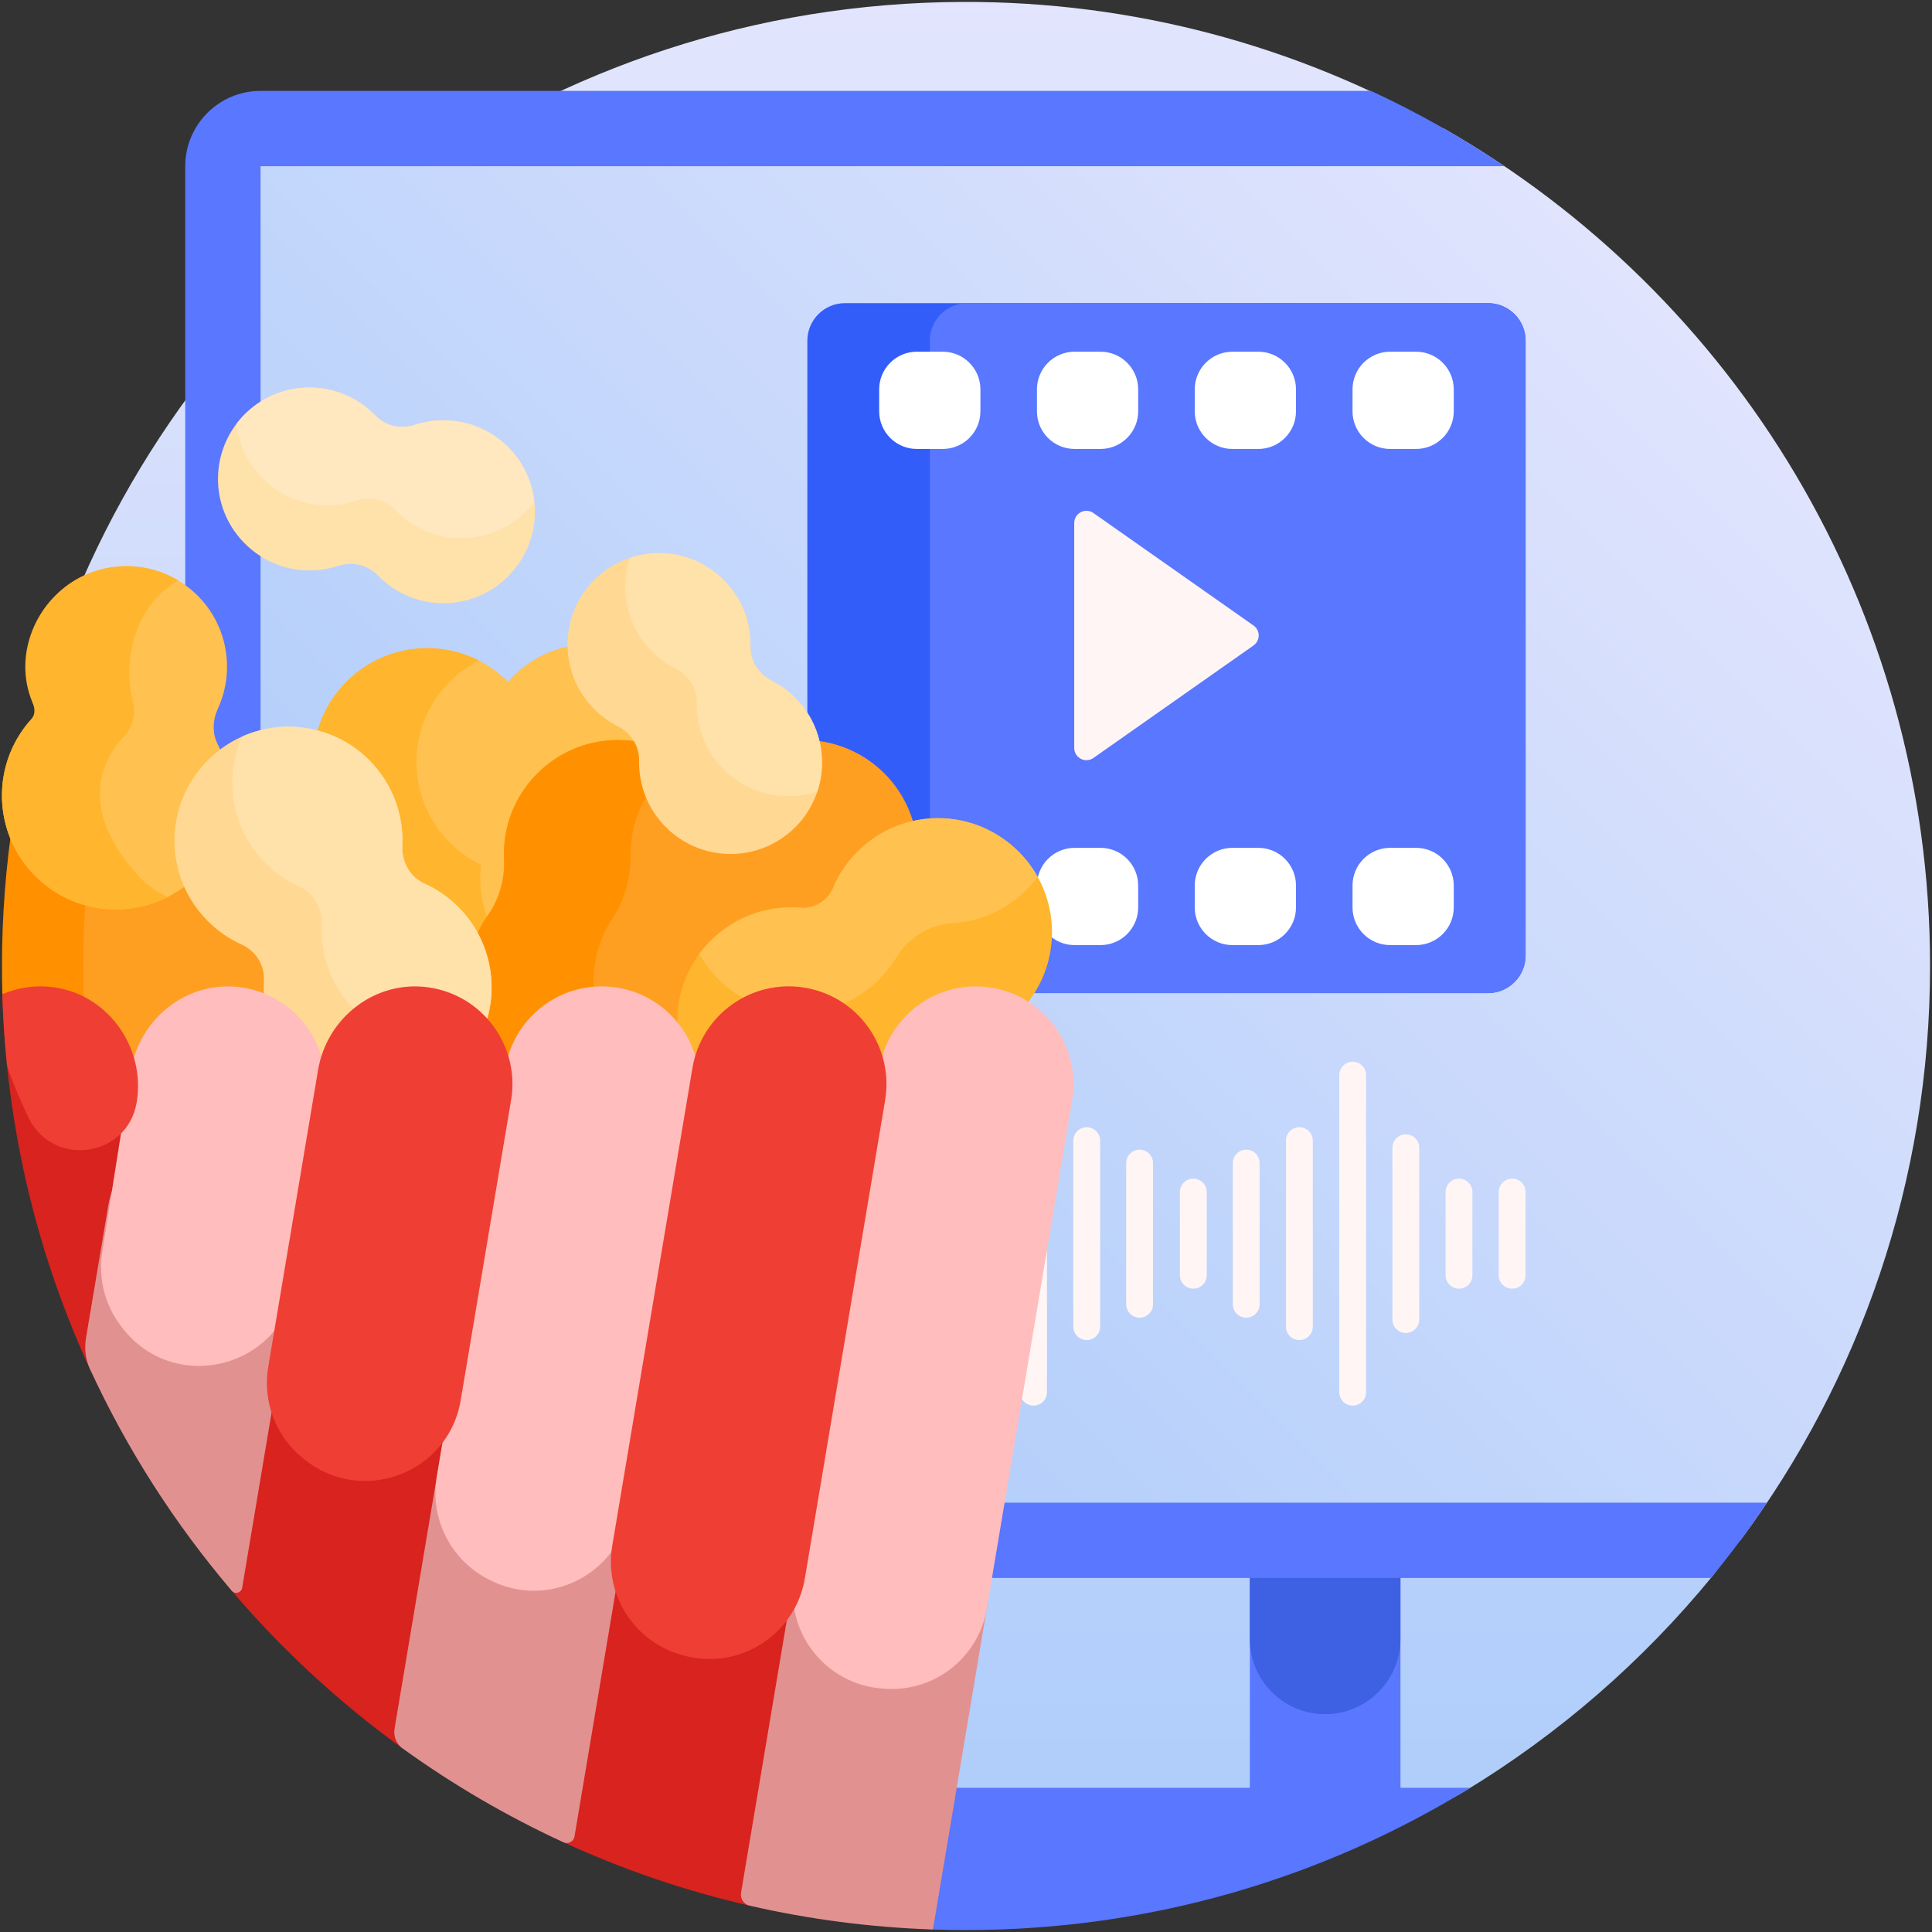 <?xml version="1.0" encoding="UTF-8"?><svg id="a" xmlns="http://www.w3.org/2000/svg" xmlns:xlink="http://www.w3.org/1999/xlink" viewBox="0 0 500 500"><rect x="0" y="0" width="500" height="500" fill="#333333" stroke="none"/><defs><style>.d{fill:#325df9;}.e{fill:#e29191;}.f{fill:#fff;}.g{fill:#ffb52d;}.h{fill:#ff9f22;}.i{fill:url(#c);}.j{fill:#ef3e33;}.k{fill:#3d61e2;}.l{fill:#fff5f5;}.m{fill:url(#b);}.n{fill:#ffe1aa;}.o{fill:#5977ff;}.p{fill:#ffe7c0;}.q{fill:#ffbdbd;}.r{fill:#d8231e;}.s{fill:#ffd993;}.t{fill:#ffc14f;}.u{fill:#ff9100;}</style><linearGradient id="b" x1="230.49" y1="-46.33" x2="230.49" y2="631.11" gradientTransform="matrix(1, 0, 0, 1, 0, 0)" gradientUnits="userSpaceOnUse"><stop offset="0" stop-color="#e7e7fd"/><stop offset="1" stop-color="#9ec5fa"/></linearGradient><linearGradient id="c" x1="450.6" y1="22.25" x2="44.98" y2="427.87" xlink:href="#b"/></defs><path class="m" d="M447.35,162.69v233.36c0,4.34-1.48,8.57-4.23,11.93-17.98,21.96-39.64,40.79-64.03,55.57-7.83,4.74-16.84,7.19-25.99,7.19h-114.17c-54.62,0-98.89-44.28-98.89-98.89v-69.42c0-49.56-40.18-89.74-89.74-89.74-25.45,0-43.2-25.36-34.37-49.23C51,68.61,142.08,.91,249.02,.5c44.57-.17,86.54,11.48,122.93,31.99,46.84,26.41,75.4,76.43,75.4,130.2h0Z"/><path class="o" d="M380.5,462.69c-37.97,23.34-82.66,36.81-130.5,36.81-2.89,0-5.77-.05-8.63-.15-4.06-.14-7.27-3.5-7.27-7.57v-15.98c0-7.24,5.87-13.12,13.12-13.12h76.24v-100.59h38.98v100.59h18.07Z"/><path class="k" d="M362.43,373.14v50.99c0,10.77-8.73,19.49-19.49,19.49s-19.49-8.73-19.49-19.49v-50.99c0-10.77,8.73-19.49,19.49-19.49s19.49,8.73,19.49,19.49Z"/><path class="i" d="M373.68,33.26c-18,0-35.39,2.62-51.81,7.48-1.02-4.29-4.87-7.48-9.47-7.48H67.43c-5.38,0-9.75,4.36-9.75,9.75V388.89c0,5.38,4.36,9.75,9.75,9.75h244.97c4.6,0,8.44-3.19,9.47-7.48,16.43,4.86,33.81,7.48,51.81,7.48h76.73c30.84-41.52,49.09-92.95,49.09-148.64,0-92.79-50.66-173.75-125.82-216.74Z"/><path class="o" d="M457.3,388.89c-4.52,6.74-9.37,13.24-14.51,19.49H72.31c-10.75,0-24.37-13.62-24.37-24.37V43.01c0-10.75,8.74-19.49,19.49-19.49H354.81c12.07,5.59,23.61,12.12,34.54,19.49H67.43V388.89H457.3Z"/><path class="d" d="M394.82,88.2V247.26c0,5.38-4.36,9.75-9.75,9.75H218.69c-5.38,0-9.75-4.36-9.75-9.75V88.2c0-5.38,4.36-9.75,9.75-9.75h166.39c5.38,0,9.75,4.36,9.75,9.75h0Z"/><path class="o" d="M394.82,88.2V247.26c0,5.38-4.36,9.75-9.75,9.75H250.38c-5.38,0-9.75-4.36-9.75-9.75V88.2c0-5.38,4.36-9.75,9.75-9.75h134.7c5.38,0,9.75,4.36,9.75,9.75h0Z"/><path class="f" d="M294.56,229.17v5.67c0,5.38-4.36,9.75-9.75,9.75h-6.7c-5.38,0-9.75-4.36-9.75-9.75v-5.67c0-5.38,4.36-9.75,9.75-9.75h6.7c5.38,0,9.75,4.36,9.75,9.75Zm-50.58-138.15h-6.7c-5.38,0-9.75,4.36-9.75,9.75v5.67c0,5.38,4.36,9.75,9.75,9.75h6.7c5.38,0,9.75-4.36,9.75-9.75v-5.67c0-5.38-4.36-9.75-9.75-9.75Zm40.83,0h-6.7c-5.38,0-9.75,4.36-9.75,9.75v5.67c0,5.38,4.36,9.75,9.75,9.75h6.7c5.38,0,9.75-4.36,9.75-9.75v-5.67c0-5.38-4.36-9.75-9.75-9.75Zm-40.83,128.4h-6.7c-5.38,0-9.75,4.36-9.75,9.75v5.67c0,5.38,4.36,9.75,9.75,9.75h6.7c5.38,0,9.75-4.36,9.75-9.75v-5.67c0-5.38-4.36-9.75-9.75-9.75Zm122.5-128.4h-6.7c-5.38,0-9.75,4.36-9.75,9.75v5.67c0,5.38,4.36,9.75,9.75,9.75h6.7c5.38,0,9.75-4.36,9.75-9.75v-5.67c0-5.38-4.36-9.75-9.75-9.75Zm-40.83,128.4h-6.7c-5.38,0-9.75,4.36-9.75,9.75v5.67c0,5.38,4.36,9.75,9.75,9.75h6.7c5.38,0,9.75-4.36,9.75-9.75v-5.67c0-5.38-4.36-9.75-9.75-9.75Zm40.83,0h-6.7c-5.38,0-9.75,4.36-9.75,9.75v5.67c0,5.38,4.36,9.75,9.75,9.75h6.7c5.38,0,9.75-4.36,9.75-9.75v-5.67c0-5.38-4.36-9.75-9.75-9.75Zm-40.83-128.4h-6.7c-5.38,0-9.75,4.36-9.75,9.75v5.67c0,5.38,4.36,9.75,9.75,9.75h6.7c5.38,0,9.75-4.36,9.75-9.75v-5.67c0-5.38-4.36-9.75-9.75-9.75Z"/><path class="l" d="M324.41,167.05l-41.43,29.11c-2.09,1.47-4.97-.03-4.97-2.58v-58.23c0-2.56,2.88-4.05,4.97-2.58l41.43,29.11c1.79,1.26,1.79,3.91,0,5.16h0Z"/><path class="u" d="M86.21,250.5c0,16.29-13.2,29.49-29.49,29.49-5.44,0-10.54-1.47-14.91-4.04-5.02,9.1-14.71,15.26-25.83,15.26-4.48,0-15.06-23.35-15.37-33.9-.07-2.43-.1-4.86-.1-7.3,0-13.02,1-25.8,2.92-38.28,4.54-2.44,9.73-3.83,15.24-3.83,11.52,0,21.62,6.05,27.3,15.15,3.33-1.31,6.96-2.02,10.76-2.02,16.29,0,29.49,13.2,29.49,29.49h0Z"/><path class="h" d="M86.21,250.5c0,12.58-7.87,23.31-18.96,27.55-1.53-.58-2.99-1.29-4.38-2.11-.74,1.34-1.58,2.62-2.51,3.82-1.19,.15-2.41,.22-3.64,.22-5.44,0-10.54-1.47-14.91-4.04-2.33,4.22-5.67,7.81-9.68,10.44-4.75-7.41-10.24-21.53-10.45-29.09-.07-2.43-.11-4.86-.11-7.3,0-13.02,1-25.8,2.92-38.28,1.5-.81,3.07-1.5,4.71-2.07,7,2.42,12.91,7.2,16.77,13.38,3.33-1.31,6.96-2.02,10.76-2.02,3.57,0,7,.64,10.17,1.8,.05,.07,.09,.15,.14,.22,.07-.03,.15-.06,.22-.09,11.09,4.24,18.96,14.98,18.96,27.55h0Z"/><path class="t" d="M174.28,216.9c-4.98,4.98-11.3,7.81-17.8,8.48,.53,8.17-2.33,16.52-8.57,22.77-11.52,11.52-30.19,11.52-41.7,0-6.64-6.64-9.46-15.67-8.43-24.33-2.92-1.4-5.65-3.31-8.07-5.73-11.52-11.52-11.52-30.19,0-41.7,11.52-11.52,30.19-11.52,41.7,0l.03,.03c.37-.41,.75-.82,1.15-1.21,11.52-11.52,30.19-11.52,41.7,0,11.52,11.52,11.52,30.19,0,41.7h0ZM49.13,152.34c-9.17-7.5-22.55-7.78-31.99-.63-10.62,8.05-13.12,22-7.49,32.83-.17,.16-.34,.33-.51,.5-11.96,11.96-11.5,31.65,1.4,43.01,11.1,9.78,28.09,9.7,39.11-.17,10.28-9.21,12.5-23.76,6.68-35.29-1.45-2.87-1.29-6.25,.05-9.17,4.77-10.37,2.36-23.24-7.24-31.09h0Z"/><path class="g" d="M41.05,154.14c-6.86,6.86-9.09,18.18-6.68,27.43,.82,3.17,0,6.52-2.24,8.91-5.46,5.83-12.47,18.39,3.72,36.25,2.15,2.37,4.8,4.08,7.5,5.45-11.07,5.62-24.95,3.81-34.21-5.45-10.95-10.95-11.49-28.36-1.62-39.94,.51-.6,2.24-1.87,.88-5.07-3.9-9.1-1.51-20.12,5.95-27.58,8.61-8.61,21.76-9.92,31.75-3.94-1.8,1.08-3.49,2.39-5.04,3.94Zm91.86,94c-6.64-6.64-9.46-15.67-8.43-24.33-2.92-1.4-5.65-3.31-8.07-5.73-11.52-11.52-11.52-30.19,0-41.7,2.26-2.26,4.8-4.08,7.5-5.45-11.07-5.62-24.95-3.81-34.21,5.45-4.03,4.03-6.64,8.93-7.86,14.09,4.13,6.72,5.32,14.73,3.57,22.19,1.19,1.93,2.62,3.75,4.29,5.43,2.42,2.42,5.15,4.33,8.07,5.73-1.02,8.66,1.79,17.69,8.43,24.33,9.26,9.26,23.14,11.07,34.21,5.45-2.7-1.37-5.24-3.19-7.5-5.45h0Z"/><path class="h" d="M220.43,247.76c.08,.9,.13,1.81,.13,2.74,0,16.29-13.2,29.49-29.49,29.49-7.05,0-13.51-2.47-18.58-6.59-5.4,6.15-13.33,10.03-22.16,10.03-16.29,0-29.49-13.2-29.49-29.49,0-9.4,4.4-17.77,11.24-23.17-1.07-3.06-1.65-6.34-1.65-9.76,0-16.29,13.2-29.49,29.49-29.49,9.93,0,18.71,4.9,24.05,12.42,5.34-7.52,14.13-12.42,24.05-12.42,16.29,0,29.49,13.2,29.49,29.49,0,11.85-6.99,22.07-17.07,26.75h0Z"/><path class="u" d="M163.22,221.01v.1c.02,5.82-1.38,11.6-4.62,16.44-3.14,4.69-4.97,10.33-4.97,16.39,0,10.22,5.2,19.22,13.09,24.51-5.02,3.37-11.13,5.23-17.69,4.95-15-.64-27.31-12.77-28.15-27.76-.39-6.95,1.63-13.42,5.3-18.65,3.02-4.3,4.49-9.44,4.26-14.7-.06-1.3-.03-2.62,.09-3.95,1.24-14.08,12.59-25.45,26.66-26.7,7.1-.63,13.73,1.25,19.11,4.86-7.89,5.29-13.09,14.3-13.09,24.51h0Z"/><path class="s" d="M118.59,234.71c11.96,11.96,11.5,31.64-1.39,43.01-11.14,9.82-28.22,9.7-39.23-.27-6.97-6.31-10.19-15.09-9.67-23.69,.24-4-2.12-7.67-5.77-9.32-3.29-1.48-6.36-3.6-9.03-6.35-11.26-11.61-11.11-29.95,.32-41.38,11.52-11.52,30.19-11.52,41.7,0,6.11,6.11,8.98,14.24,8.6,22.25-.19,4.1,1.96,8.03,5.7,9.71,3.18,1.43,6.15,3.44,8.76,6.05Zm88.48-52.76c-2.15-2.51-4.69-4.45-7.44-5.82-3.35-1.67-5.49-5.09-5.41-8.83,.14-6.82-2.65-13.69-8.37-18.56-8.87-7.55-22.21-7.42-30.94,.29-10.33,9.13-10.7,24.92-1.1,34.52,1.83,1.83,3.88,3.29,6.07,4.4,3.38,1.71,5.6,5.11,5.52,8.9-.12,6.22,2.19,12.48,6.93,17.22,9.61,9.61,25.41,9.23,34.54-1.12,7.72-8.76,7.82-22.14,.21-31.01h0Z"/><path class="n" d="M205.81,180.59c6.56,6.56,8.47,16.02,5.72,24.26-8.24,2.75-17.7,.85-24.26-5.72-4.75-4.75-7.06-11-6.93-17.22,.08-3.79-2.14-7.19-5.52-8.9-2.19-1.11-4.24-2.57-6.07-4.4-6.56-6.56-8.47-16.02-5.72-24.26,8.24-2.75,17.7-.85,24.26,5.72,4.75,4.75,7.06,11,6.93,17.22-.08,3.79,2.14,7.19,5.52,8.9,2.19,1.11,4.24,2.57,6.07,4.4Zm-95.98,48.06c-3.74-1.68-5.89-5.61-5.7-9.71,.38-8-2.49-16.13-8.6-22.25-8.88-8.88-22.02-10.91-32.85-6.09-4.82,10.83-2.79,23.97,6.09,32.85,2.61,2.61,5.58,4.63,8.76,6.05,3.74,1.68,5.89,5.61,5.7,9.71-.38,8,2.49,16.13,8.6,22.25,8.88,8.88,22.02,10.91,32.85,6.09,4.82-10.83,2.79-23.97-6.09-32.85-2.61-2.61-5.58-4.63-8.76-6.05h0Zm4.93-119.88c-2.59,0-5.07,.41-7.4,1.18-3.6,1.18-7.57,.34-10.19-2.39-4.31-4.49-10.37-7.28-17.08-7.28-13.59,0-24.5,11.44-23.63,25.21,.74,11.66,10.13,21.18,21.78,22.07,3.23,.25,6.33-.16,9.2-1.09,3.61-1.18,7.63-.36,10.26,2.38,4.72,4.91,11.55,7.79,19.03,7.19,11.61-.93,20.95-10.46,21.67-22.09,.85-13.76-10.05-25.19-23.63-25.19h0Z"/><path class="p" d="M119.4,139.26c-6.71,0-12.77-2.79-17.08-7.28-2.62-2.73-6.59-3.57-10.19-2.39-2.33,.77-4.82,1.18-7.4,1.18-12.2,0-22.24-9.23-23.54-21.08,4.32-5.71,11.18-9.4,18.89-9.4,6.71,0,12.77,2.79,17.08,7.28,2.62,2.73,6.59,3.57,10.19,2.39,2.33-.77,4.82-1.18,7.4-1.18,12.2,0,22.24,9.23,23.54,21.08-4.32,5.71-11.17,9.4-18.89,9.4Z"/><g><path class="l" d="M212.42,305.03h0c-1.92,0-3.47,1.56-3.47,3.47v21.54c0,1.92,1.56,3.47,3.47,3.47s3.47-1.56,3.47-3.47v-21.54c0-1.92-1.56-3.47-3.47-3.47Z"/><path class="l" d="M226.17,287.49c-1.92,0-3.47,1.56-3.47,3.47v56.63c0,1.92,1.56,3.47,3.47,3.47s3.47-1.56,3.47-3.47v-56.63c0-1.92-1.56-3.47-3.47-3.47Z"/><path class="l" d="M239.93,293.57c-1.92,0-3.47,1.56-3.47,3.47v44.47c0,1.92,1.56,3.47,3.47,3.47s3.47-1.56,3.47-3.47v-44.47c0-1.92-1.56-3.47-3.47-3.47Z"/><path class="l" d="M253.69,305.03h0c-1.92,0-3.47,1.56-3.47,3.47v21.54c0,1.92,1.56,3.47,3.47,3.47s3.47-1.56,3.47-3.47v-21.54c0-1.92-1.56-3.47-3.47-3.47Z"/><path class="l" d="M267.48,274.77c-1.92,0-3.47,1.56-3.47,3.47v82.06c0,1.92,1.56,3.47,3.47,3.47s3.47-1.56,3.47-3.47v-82.06c0-1.92-1.56-3.47-3.47-3.47Z"/><path class="l" d="M281.24,291.72c-1.92,0-3.47,1.56-3.47,3.47v48.15c0,1.92,1.56,3.47,3.47,3.47s3.47-1.56,3.47-3.47v-48.15c0-1.92-1.56-3.47-3.47-3.47Z"/><path class="l" d="M294.93,297.53c-1.92,0-3.47,1.56-3.47,3.47v36.55c0,1.92,1.56,3.47,3.47,3.47s3.47-1.56,3.47-3.47v-36.55c0-1.92-1.56-3.47-3.47-3.47Z"/><path class="l" d="M308.83,305.03h0c-1.92,0-3.47,1.56-3.47,3.47v21.54c0,1.92,1.56,3.47,3.47,3.47s3.47-1.56,3.47-3.47v-21.54c0-1.92-1.56-3.47-3.47-3.47Z"/><path class="l" d="M322.52,297.53c-1.92,0-3.47,1.56-3.47,3.47v36.55c0,1.92,1.56,3.47,3.47,3.47s3.47-1.56,3.47-3.47v-36.55c0-1.92-1.56-3.47-3.47-3.47Z"/><path class="l" d="M336.28,291.72c-1.92,0-3.47,1.56-3.47,3.47v48.15c0,1.92,1.56,3.47,3.47,3.47s3.47-1.56,3.47-3.47v-48.15c0-1.92-1.56-3.47-3.47-3.47Z"/><path class="l" d="M350.07,274.77c-1.92,0-3.47,1.56-3.47,3.47v82.06c0,1.92,1.56,3.47,3.47,3.47s3.47-1.56,3.47-3.47v-82.06c0-1.92-1.56-3.47-3.47-3.47Z"/><path class="l" d="M363.83,293.57c-1.92,0-3.47,1.56-3.47,3.47v44.47c0,1.92,1.56,3.47,3.47,3.47s3.47-1.56,3.47-3.47v-44.47c0-1.92-1.56-3.47-3.47-3.47Z"/><path class="l" d="M377.59,305.03h0c-1.92,0-3.47,1.56-3.47,3.47v21.54c0,1.92,1.56,3.47,3.47,3.47s3.47-1.56,3.47-3.47v-21.54c0-1.92-1.56-3.47-3.47-3.47Z"/><path class="l" d="M391.34,305.03h0c-1.92,0-3.47,1.56-3.47,3.47v21.54c0,1.92,1.56,3.47,3.47,3.47s3.47-1.56,3.47-3.47v-21.54c0-1.92-1.56-3.47-3.47-3.47Z"/></g><path class="r" d="M35.46,284.74l-11.81,70.36C9.76,325.23,1.61,292.17,.61,257.3c4.3-1.84,37.16,13.66,34.85,27.43Zm173.13,122.04l-14.51,86.43c-16.88-3.87-33.1-9.44-48.48-16.54l13.14-78.26c2.04-12.17,12.58-21.09,24.93-21.09,15.63,0,27.51,14.04,24.93,29.46Zm-114.08-75.05c15.63,0,27.52,14.05,24.93,29.46l-15.31,91.25c-16.4-11.84-31.31-25.62-44.38-41.01l9.83-58.6c2.04-12.17,12.58-21.09,24.93-21.09Z"/><g><path class="g" d="M263.62,262.11c-8.06,8.06-19.64,10.48-29.8,7.25-1,5.79-3.73,11.34-8.21,15.81-11.52,11.52-30.19,11.52-41.7,0-11.52-11.52-11.52-30.19,0-41.7,8.06-8.06,19.64-10.48,29.8-7.25,1-5.79,3.73-11.34,8.21-15.81,11.52-11.52,30.19-11.52,41.7,0,11.52,11.52,11.52,30.19,0,41.7Z"/><path class="t" d="M263.62,220.4c1.99,1.99,3.63,4.18,4.93,6.52-.88,1.19-1.85,2.33-2.93,3.41-5.28,5.28-12.07,8.14-18.99,8.58-5.99,.38-11.49,3.66-14.58,8.8-1.31,2.18-2.93,4.23-4.85,6.08-11.63,11.21-29.88,11.02-41.3-.4-1.99-1.99-3.63-4.18-4.93-6.52,.88-1.19,1.85-2.33,2.93-3.41,6.36-6.36,14.89-9.2,23.2-8.54,3.62,.29,7.07-1.8,8.49-5.15,1.5-3.56,3.74-6.89,6.71-9.75,11.63-11.21,29.88-11.04,41.31,.39h0Z"/><path class="e" d="M228.11,388.89h4.8c14.17,0,24.94,12.73,22.59,26.7l-14.06,83.76c-16.26-.55-32.12-2.65-47.44-6.16-1.51-.35-2.48-1.82-2.22-3.34l13.74-81.84c1.85-11.03,11.4-19.12,22.59-19.12Zm-88.89-35.24c15.63,0,27.51,14.04,24.93,29.46l-15.47,92.17c-.22,1.31-1.63,2.07-2.84,1.51-14.71-6.77-28.65-14.93-41.65-24.3-1.61-1.16-2.41-3.15-2.08-5.12l12.19-72.62c2.04-12.17,12.58-21.09,24.93-21.09h0Zm-88.46-60.85h4.48c14.26,0,25.11,12.82,22.75,26.88l-15.32,91.26c-.22,1.29-1.84,1.75-2.69,.75-14.7-17.25-27.09-36.54-36.69-57.36-1.15-2.5-1.49-5.29-1.04-8l5.76-34.29c1.86-11.11,11.48-19.25,22.75-19.25Z"/><path class="q" d="M277.47,284.74l-22.08,131.55c-2.13,12.71-13.59,21.7-26.45,20.75-.22-.02-.44-.03-.65-.05-14.64-1.1-25.19-14.53-22.76-29.01l22.09-131.61c2.31-13.77,15.34-23.06,29.11-20.74,13.77,2.31,23.05,15.34,20.74,29.11h0Zm-96.81,0l-17.8,106.03c-2.79,16.65-20.95,25.85-35.99,18.19-.16-.08-.31-.16-.47-.24-9.75-4.98-15.18-15.67-13.37-26.47l17.77-105.88c2.31-13.77,15.34-23.06,29.11-20.74,13.77,2.31,23.05,15.34,20.74,29.11h0Zm-96.81,0l-7.57,47.87c-3.64,21.71-31.43,28.43-44.73,10.89-.13-.17-.26-.35-.39-.52-4.13-5.47-5.8-12.42-4.66-19.18l7.41-46.91c2.28-13.58,14.86-23.28,28.5-21.37,14.15,1.98,23.8,15.22,21.45,29.22h0Z"/><path class="j" d="M35.36,285.32c-2.37,14.13-21.36,16.97-27.85,4.19-1.46-2.87-5.55-12.32-5.74-14.23-.6-5.93-.99-11.93-1.16-17.97,4.22-1.81,8.98-2.49,13.84-1.72,13.89,2.18,23.25,15.87,20.92,29.73Zm193.71-.58l-20.77,123.73c-2.46,14.66-17.08,23.96-31.4,19.97-.16-.05-.33-.09-.49-.14-12.33-3.46-20.08-15.63-17.96-28.26l20.76-123.68c2.31-13.77,15.34-23.06,29.11-20.74,13.77,2.31,23.05,15.34,20.74,29.11Zm-96.81,0l-13.03,77.65c-3.18,18.97-25.63,27.35-40.56,15.22-.15-.12-.29-.24-.44-.36-6.95-5.67-10.3-14.66-8.81-23.51l12.9-76.85c2.28-13.58,14.86-23.28,28.5-21.37,14.15,1.98,23.8,15.22,21.45,29.22h0Z"/></g></svg>